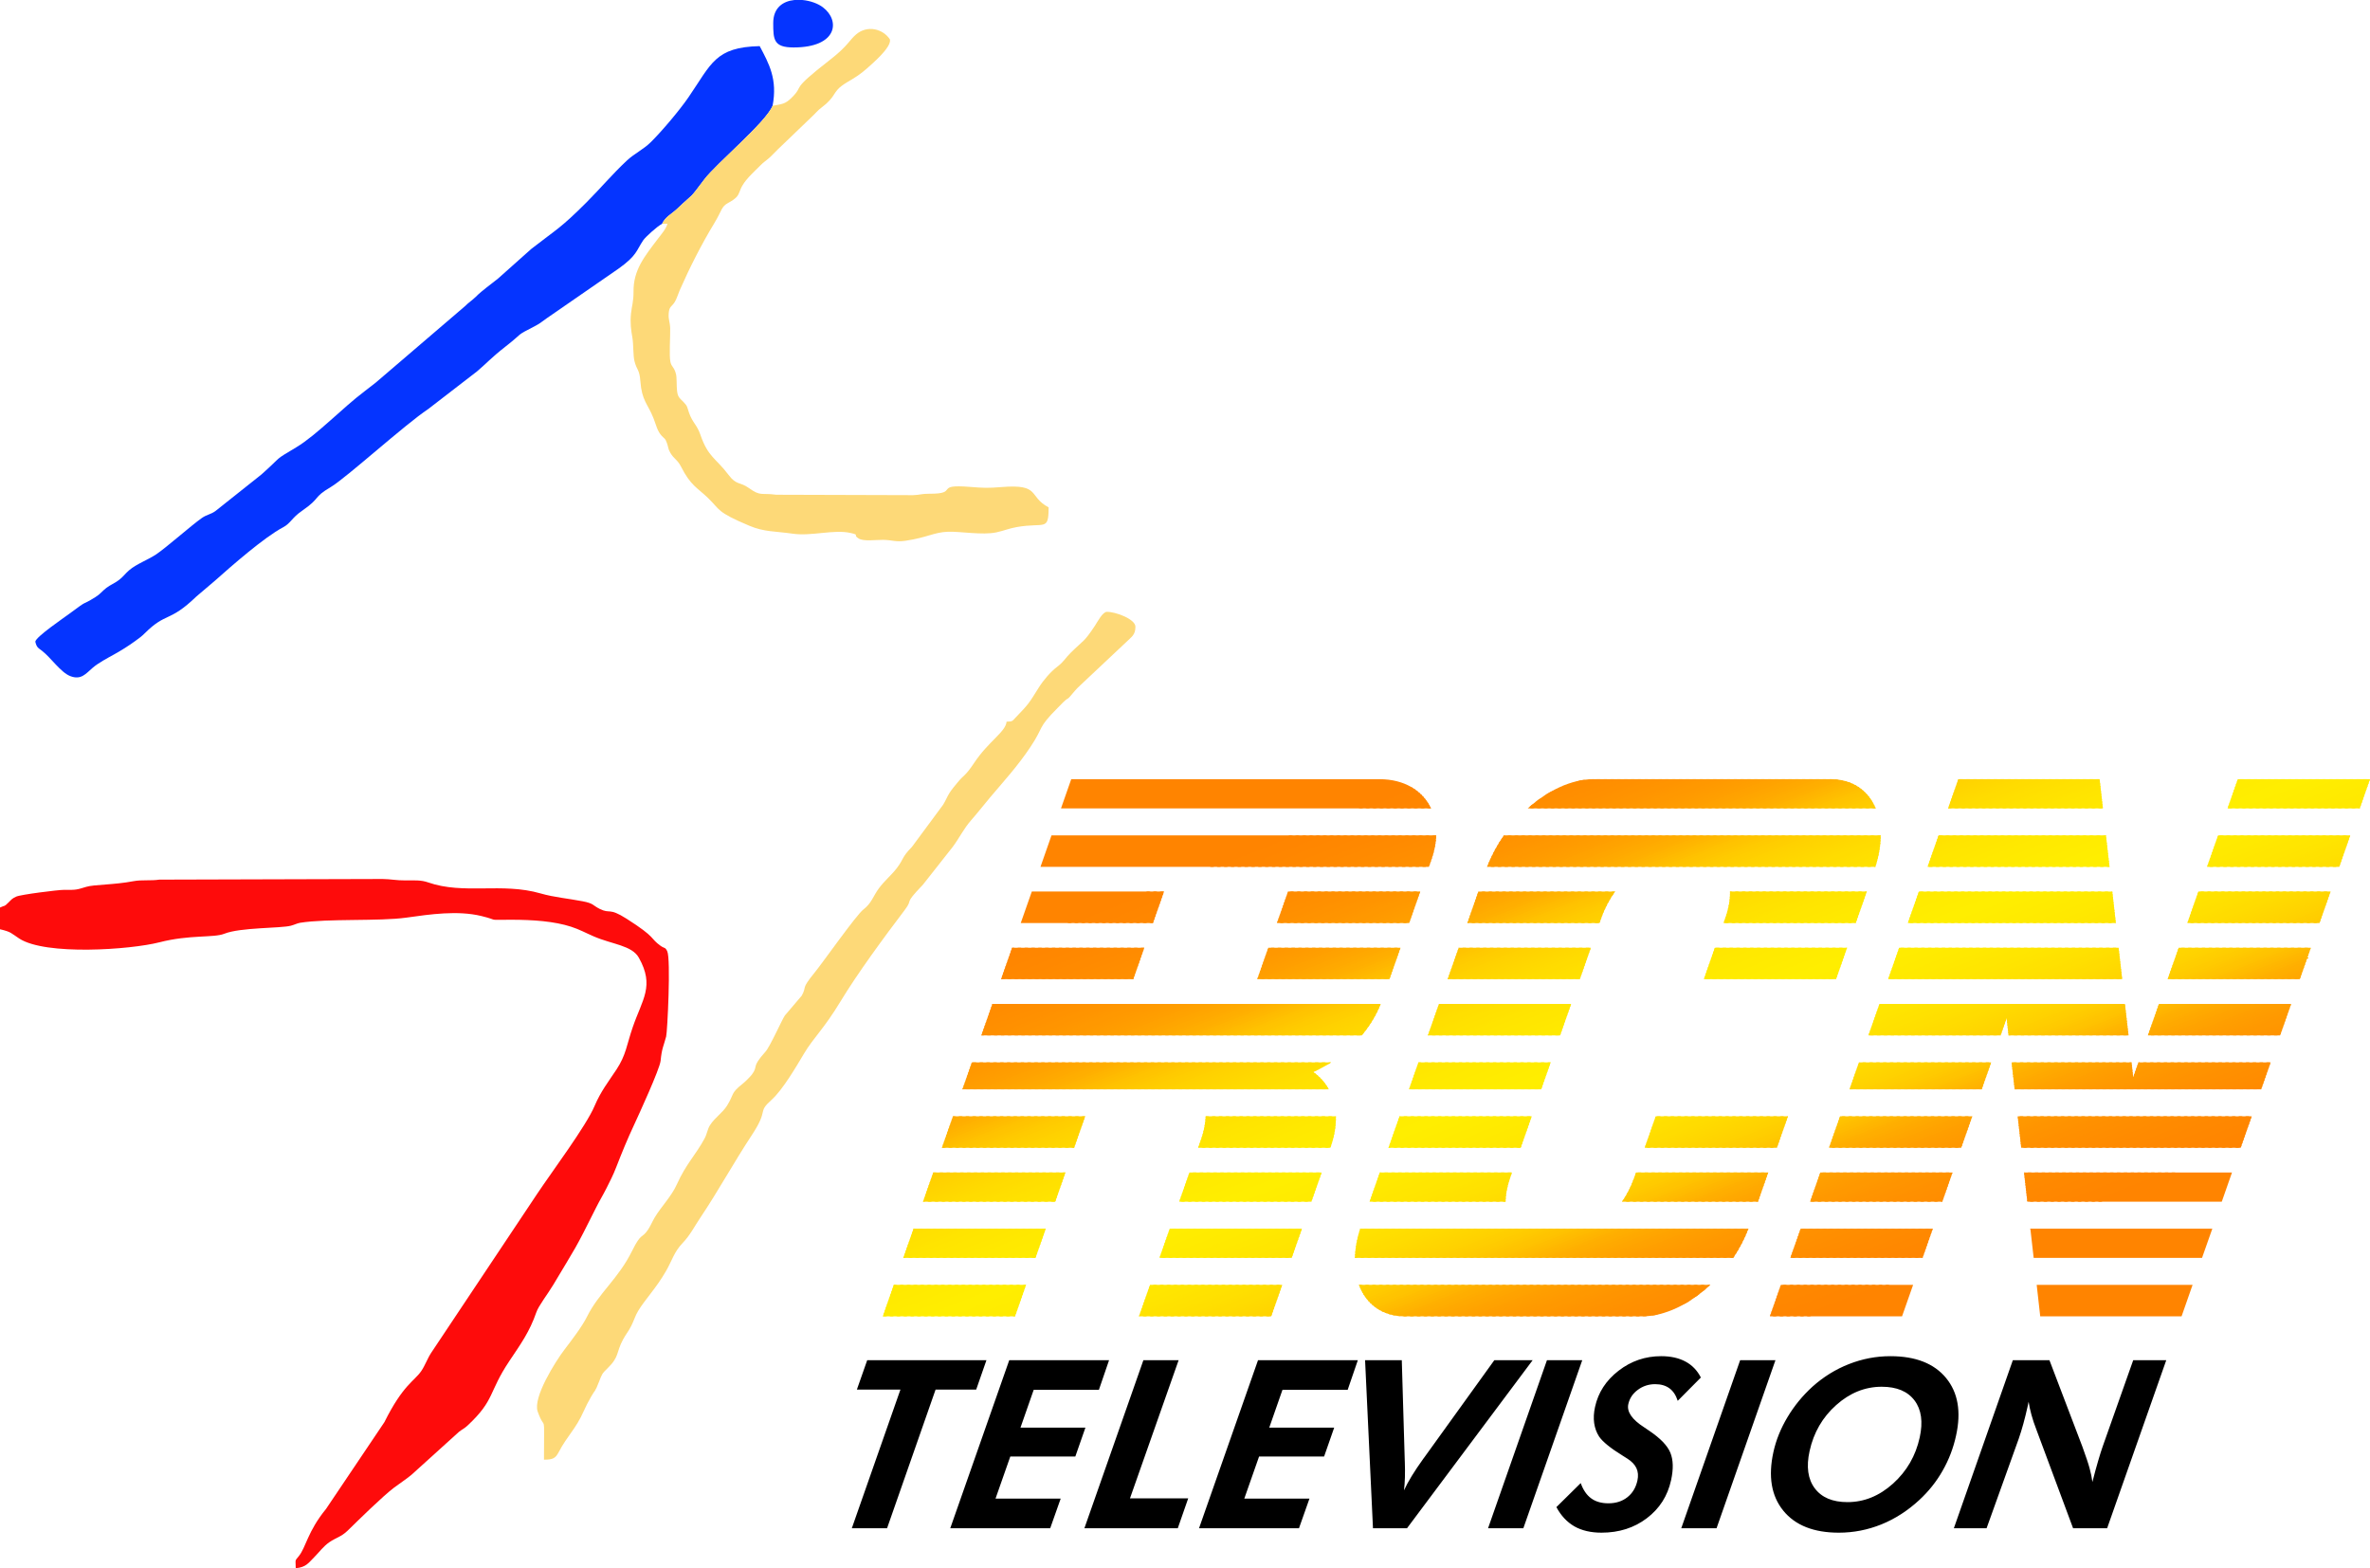 <?xml version="1.0" encoding="UTF-8"?>
<!DOCTYPE svg PUBLIC "-//W3C//DTD SVG 1.1//EN" "http://www.w3.org/Graphics/SVG/1.1/DTD/svg11.dtd">
<!-- Creator: CorelDRAW X7 -->
<svg xmlns="http://www.w3.org/2000/svg" xml:space="preserve" width="516.44mm" height="341.72mm" version="1.1" style="shape-rendering:geometricPrecision; text-rendering:geometricPrecision; image-rendering:optimizeQuality; fill-rule:evenodd; clip-rule:evenodd"
viewBox="0 0 51644 34172"
 xmlns:xlink="http://www.w3.org/1999/xlink">
 <defs>
  <style type="text/css">
   <![CDATA[
    .fil1 {fill:#0534FF}
    .fil2 {fill:#FDD978}
    .fil0 {fill:#FE0B0B}
    .fil4 {fill:#FF8400}
    .fil3 {fill:#FF8400}
    .fil5 {fill:#FF8500}
    .fil6 {fill:#FF8600}
    .fil7 {fill:#FF8700}
    .fil8 {fill:#FF8800}
    .fil9 {fill:#FF8900}
    .fil10 {fill:#FF8A00}
    .fil11 {fill:#FF8B00}
    .fil12 {fill:darkorange}
    .fil13 {fill:#FF8D00}
    .fil14 {fill:#FF8E00}
    .fil15 {fill:#FF8F00}
    .fil16 {fill:#FF9000}
    .fil17 {fill:#FF9100}
    .fil18 {fill:#FF9200}
    .fil19 {fill:#FF9300}
    .fil20 {fill:#FF9400}
    .fil21 {fill:#FF9500}
    .fil22 {fill:#FF9600}
    .fil23 {fill:#FF9700}
    .fil24 {fill:#FF9800}
    .fil25 {fill:#FF9900}
    .fil26 {fill:#FF9A00}
    .fil27 {fill:#FF9B00}
    .fil28 {fill:#FF9C00}
    .fil29 {fill:#FF9D00}
    .fil30 {fill:#FF9E00}
    .fil31 {fill:#FF9F00}
    .fil32 {fill:#FFA100}
    .fil33 {fill:#FFA200}
    .fil34 {fill:#FFA300}
    .fil35 {fill:orange}
    .fil36 {fill:#FFA600}
    .fil37 {fill:#FFA800}
    .fil38 {fill:#FFA900}
    .fil39 {fill:#FFAB00}
    .fil40 {fill:#FFAD00}
    .fil41 {fill:#FFAE00}
    .fil42 {fill:#FFB000}
    .fil43 {fill:#FFB300}
    .fil44 {fill:#FFB500}
    .fil45 {fill:#FFB700}
    .fil46 {fill:#FFBA00}
    .fil47 {fill:#FFBC00}
    .fil48 {fill:#FFBE00}
    .fil49 {fill:#FFC100}
    .fil50 {fill:#FFC300}
    .fil51 {fill:#FFC400}
    .fil52 {fill:#FFC600}
    .fil53 {fill:#FFC800}
    .fil54 {fill:#FFCA00}
    .fil55 {fill:#FFCB00}
    .fil56 {fill:#FFCD00}
    .fil57 {fill:#FFCE00}
    .fil58 {fill:#FFCF00}
    .fil59 {fill:#FFD100}
    .fil60 {fill:#FFD200}
    .fil61 {fill:#FFD300}
    .fil62 {fill:#FFD400}
    .fil63 {fill:#FFD500}
    .fil64 {fill:#FFD600}
    .fil65 {fill:gold}
    .fil66 {fill:#FFD800}
    .fil67 {fill:#FFD900}
    .fil68 {fill:#FFDA00}
    .fil69 {fill:#FFDB00}
    .fil70 {fill:#FFDC00}
    .fil71 {fill:#FFDD00}
    .fil72 {fill:#FFDE00}
    .fil73 {fill:#FFDF00}
    .fil74 {fill:#FFE000}
    .fil75 {fill:#FFE100}
    .fil76 {fill:#FFE200}
    .fil77 {fill:#FFE300}
    .fil78 {fill:#FFE400}
    .fil79 {fill:#FFE500}
    .fil80 {fill:#FFE600}
    .fil81 {fill:#FFE700}
    .fil82 {fill:#FFE800}
    .fil83 {fill:#FFE900}
    .fil84 {fill:#FFEA00}
    .fil85 {fill:#FFEB00}
    .fil86 {fill:#FFEC00}
    .fil87 {fill:#FFED00}
    .fil88 {fill:#FFEE00}
    .fil89 {fill:black;fill-rule:nonzero}
   ]]>
  </style>
     <clipPath id="id0">
      <path d="M28616 23359c134,-59 265,-129 390,-209l-7828 0 -206 587 2881 0 1949 0 3154 0c-83,-150 -197,-278 -340,-378zm1058 -797c175,-209 317,-441 413,-686l-3455 0 -2126 0 -2881 0 -241 686 8290 0zm603 -1225l241 -685 -2881 0 -227 648c-5,13 -10,25 -15,37l2882 0zm430 -1224l241 -686 -2883 0c-3,13 -7,25 -11,38l-228 648 2881 0zm430 -1224l58 -166c63,-181 96,-356 102,-520l-8384 0 -240 686 2881 0 2126 0 3457 0zm47 -1274c-185,-388 -582,-636 -1122,-636 -2240,0 -4479,0 -6719,0l-223 636 8064 0zm-8700 1812l-241 686 2881 0 241 -686 -2881 0zm-430 1225l-240 685 2881 0 240 -685 -2881 0zm-1288 3673l-241 686 2881 0 241 -686 -2881 0zm-430 1224l-223 637 2881 0 223 -637 -2881 0zm-429 1225l-224 636 2881 0 224 -636 -2881 0zm-430 1224l-240 686 2881 0 240 -686 -2881 0zm6796 -3673c-6,170 -47,349 -100,501l-65 185 2881 0 11 -31c80,-231 115,-451 110,-655l-2837 0zm-354 1224l-223 637 2880 0 224 -637 -2881 0zm-430 1225l-223 636 2881 0 223 -636 -2881 0zm-429 1224l-241 686 2881 0 241 -686 -2881 0zm19398 686l3080 0 240 -686 -3397 0 77 686 0 0zm3526 -1274l224 -636 -3965 0 72 636 3669 0zm430 -1224l223 -637 -4532 0 72 637 4237 0zm412 -1175l241 -686 -5100 0 77 686 4782 0zm447 -1274l206 -587 -2881 0 -114 324 -36 -324 -2614 0 67 587 5372 0zm412 -1175l241 -686 -2881 0 -241 686 2881 0zm430 -1225l240 -685 -2880 0 -241 685 2881 0zm429 -1224l241 -686 -2881 0 -240 686 2880 0zm430 -1224l240 -686 -2880 0 -241 686 2881 0zm447 -1274l223 -636 -2881 0 -223 636 2881 0zm-5039 4947l-78 -686 -5349 0 -241 686 2881 0 131 -374 42 374 2614 0zm-138 -1225l-78 -685 -4782 0 -240 685 5100 0zm-138 -1224l-78 -686 -4214 0 -241 686 4533 0zm-138 -1224l-78 -686 -3647 0 -240 686 3965 0zm-144 -1274l-72 -636 0 0 -3079 0 -223 636 3374 0zm-5316 5535l-206 587 2881 0 206 -587 -2881 0zm-412 1175l-241 686 2881 0 241 -686 -2881 0zm-430 1224l-223 637 2881 0 223 -637 -2881 0zm-429 1225l-224 636 2881 0 223 -636 -2880 0zm-430 1224l-240 686 2880 0 241 -686 -2881 0zm-4087 -11019l5172 0c475,0 818,245 982,636l-7583 0c438,-391 954,-636 1429,-636zm6262 1224c-1,213 -38,444 -116,686l-3575 0 -1311 0 -3575 0c92,-242 217,-473 365,-686l8212 0zm-303 1224l-241 686 -2881 0 41 -116c73,-208 105,-403 100,-570l2981 0zm-430 1225l-240 685 -2881 0 240 -685 2881 0zm-5054 -1225c-121,167 -226,362 -299,570l-41 116 -2880 0 240 -686 2980 0zm-529 1225l-240 685 -2881 0 241 -685 2880 0zm-429 1224l-241 686 -2881 0 241 -686 2881 0zm-447 1274l-206 587 -2881 0 206 -587 2881 0zm-412 1175l-241 686 -2881 0 241 -686 2881 0zm-430 1224l-41 117c-65,187 -98,365 -100,520l-2963 0 223 -637 2881 0zm266 1225l1311 0 3575 0c-85,223 -198,437 -331,636l-8245 0c6,-199 43,-413 115,-636l3575 0zm2131 -588c107,-155 198,-333 264,-520l41 -117 2881 0 -223 637 -2963 0zm494 -1175l241 -686 2881 0 -241 686 -2881 0zm1430 2987c-450,419 -989,686 -1483,686l-5173 0c-494,0 -846,-267 -1001,-686l7657 0z"/>
     </clipPath>
 </defs>
 <g id="Capa_x0020_1">
  <g id="_804643896">
   <g>
    <path class="fil0" d="M0 19776l0 473c247,58 236,82 419,202 573,374 2421,245 3057,82 662,-170 1177,-93 1411,-186 354,-141 1227,-116 1451,-175 78,-20 136,-53 202,-64 596,-96 1721,-29 2312,-112 525,-74 1120,-160 1635,-36 427,104 83,82 657,82 477,0 934,34 1298,151 187,60 320,136 497,212 406,176 832,194 983,466 345,618 76,899 -136,1517 -131,381 -142,598 -353,918 -181,274 -342,476 -477,794 -187,441 -925,1426 -1250,1913l-2306 3459c-87,130 -134,277 -219,402 -154,226 -396,295 -805,1116l-1272 1891c-405,495 -435,836 -595,1031 -93,112 -65,67 -65,260 226,-19 280,-117 407,-244 114,-114 193,-231 327,-323 153,-104 254,-113 398,-252 245,-239 755,-742 1013,-938 135,-102 246,-170 375,-276l1039 -940c80,-61 116,-70 188,-138 598,-559 449,-717 906,-1400 252,-377 443,-639 590,-1065 49,-144 247,-394 372,-604 522,-877 449,-715 928,-1673 75,-152 151,-273 227,-424 78,-157 146,-284 215,-464 126,-324 242,-607 386,-915 105,-227 561,-1219 580,-1401 27,-276 63,-311 121,-529 27,-103 105,-1688 23,-1859 -47,-95 -52,-51 -147,-119 -235,-167 -74,-166 -741,-590 -394,-250 -348,-95 -584,-213 -156,-78 -126,-118 -368,-165 -322,-62 -623,-86 -921,-172 -843,-243 -1672,32 -2450,-240 -153,-54 -296,-44 -489,-43 -216,1 -322,-29 -502,-31l-4866 14c-185,28 -382,0 -558,33 -437,83 -859,72 -1030,123 -218,65 -210,70 -494,67 -115,-1 -940,102 -1036,147 -98,47 -93,55 -168,128 -107,105 -60,50 -185,110z"/>
    <path class="fil1" d="M14428 4877c68,-152 212,-218 324,-324 413,-394 230,-162 596,-645 270,-355 1335,-1235 1487,-1602 112,-582 -80,-921 -281,-1301 -973,22 -1051,386 -1549,1111 -192,281 -581,742 -823,981 -160,159 -355,247 -518,398 -319,297 -579,610 -886,917 -571,571 -647,580 -1203,1014l-719 641c-164,133 -341,254 -487,399 -89,88 -148,116 -238,207l-1942 1663c-86,66 -155,122 -250,194 -466,350 -1038,949 -1477,1213 -529,318 -268,153 -764,595l-1005 799c-106,75 -186,75 -294,150 -232,162 -785,654 -1004,798 -178,117 -420,204 -579,339 -86,73 -133,146 -226,216 -96,72 -177,99 -273,171 -102,78 -122,128 -241,202 -341,212 -108,20 -560,357 -123,92 -733,505 -747,612 30,129 62,134 151,203 190,148 403,466 609,547 239,94 342,-54 490,-180 124,-107 320,-210 473,-295 160,-89 305,-181 452,-287 84,-61 142,-102 212,-172 469,-467 529,-227 1122,-799l400 -340c368,-327 1074,-948 1491,-1169 166,-88 188,-205 411,-358 426,-294 224,-281 631,-521 330,-195 1619,-1366 2118,-1696l1068 -824c200,-169 305,-294 616,-537 425,-331 181,-209 664,-459 96,-49 139,-94 230,-155l1573 -1087c402,-287 385,-393 536,-617 45,-67 303,-304 412,-359z"/>
    <path class="fil2" d="M21934 15726c-19,222 -394,428 -703,893 -206,309 -227,260 -366,433 -60,74 -117,138 -168,216 -60,92 -87,174 -146,268l-679 918c-233,239 -170,255 -332,466 -118,154 -262,266 -389,438 -127,172 -155,320 -338,461 -156,120 -874,1143 -1056,1367 -321,393 -165,292 -287,511l-367 431c-62,89 -321,675 -423,789 -323,360 -144,297 -298,501 -40,52 -155,164 -208,205 -259,206 -173,216 -330,468 -100,161 -263,257 -372,427 -57,89 -64,190 -120,293 -192,356 -404,553 -602,995 -119,266 -334,475 -485,726 -56,94 -91,186 -147,268 -136,199 -143,50 -343,455 -302,614 -728,917 -985,1439 -109,220 -348,528 -493,719 -188,248 -690,1037 -580,1346 173,486 137,-78 137,1048 185,0 248,-26 316,-156 202,-383 374,-505 549,-900 54,-122 96,-198 160,-313 91,-164 80,-85 174,-328 64,-167 66,-178 182,-291 269,-260 185,-341 343,-633 64,-118 115,-170 178,-295 59,-116 85,-217 149,-324 152,-253 390,-491 608,-870 133,-231 175,-416 363,-612 163,-169 254,-357 389,-557 388,-578 726,-1200 1124,-1803 372,-564 103,-471 424,-759 244,-219 541,-729 707,-1007 206,-347 430,-534 791,-1130 377,-624 969,-1427 1402,-1997 207,-273 -46,-92 396,-551l651 -826c147,-197 240,-397 399,-578 154,-175 277,-337 429,-516 308,-364 584,-663 867,-1085 302,-451 140,-398 595,-853 46,-46 71,-74 117,-119 161,-154 38,12 254,-249 39,-48 72,-76 117,-120l1005 -945c113,-113 199,-151 199,-333 0,-165 -425,-325 -621,-325 -94,0 -207,221 -260,301 -246,371 -238,303 -531,593 -126,124 -141,187 -290,301 -151,116 -302,293 -403,454 -219,349 -211,349 -502,651 -75,77 -61,91 -201,94z"/>
    <path class="fil2" d="M16835 2306c-152,367 -1217,1247 -1487,1602 -366,483 -183,251 -596,645 -112,106 -256,172 -324,324l116 0c-31,114 -142,239 -207,325 -291,385 -537,679 -532,1154 2,212 -38,311 -55,476 -21,196 1,365 30,524 26,148 14,387 46,515 51,200 109,173 128,434 31,429 160,489 286,808 59,149 80,274 178,383 65,71 75,49 113,153 39,105 21,125 77,219 79,136 153,145 232,300 210,415 354,458 588,683 273,263 174,299 902,606 322,136 559,117 950,173 404,58 892,-99 1257,-16 215,49 31,33 175,121 108,67 373,27 533,29 199,2 264,52 490,19 473,-70 620,-187 927,-196 261,-9 746,78 1048,14 171,-37 272,-85 447,-116 610,-106 693,100 693,-429 -453,-240 -163,-514 -1033,-442 -281,23 -381,20 -679,-4 -807,-66 -219,154 -890,149 -172,-1 -200,27 -353,31l-2978 -9c-336,-45 -338,40 -595,-144 -204,-146 -271,-55 -448,-291 -275,-365 -443,-382 -610,-868 -76,-224 -173,-264 -251,-488 -42,-123 -28,-138 -122,-233 -83,-85 -123,-102 -138,-246 -13,-125 -2,-278 -23,-361 -40,-158 -96,-149 -121,-264 -31,-143 0,-557 -5,-733 -5,-147 -43,-181 -32,-324 11,-160 70,-144 134,-252 41,-68 74,-180 105,-250 219,-499 471,-995 754,-1463 171,-281 150,-359 299,-440 381,-207 113,-224 519,-634 66,-66 112,-110 178,-177 83,-84 124,-104 207,-177 68,-60 111,-114 178,-177l754 -724c76,-70 110,-121 197,-187 83,-65 118,-93 187,-168 75,-80 95,-142 163,-222 104,-123 303,-209 435,-303 66,-46 136,-98 200,-155 116,-105 554,-471 510,-643 -155,-230 -488,-313 -732,-111 -150,126 -186,257 -569,554 -928,722 -531,526 -848,837 -137,133 -199,129 -408,169z"/>
    <path class="fil1" d="M16849 502c0,363 11,532 444,532 956,0 1022,-584 639,-875 -106,-81 -274,-143 -447,-159l-174 0c-247,25 -462,166 -462,502z"/>
   </g>
   <g>
    <g style="clip-path:url(#id0)">
     <g>
      <polygon class="fil3" points="47847,7333 48914,10042 16865,22658 15798,19948 "/>
     </g>
     <g>
      <polygon id="1" class="fil4" points="48904,10017 48934,10093 16885,22708 16855,22632 "/>
     </g>
     <g>
      <polygon id="2" class="fil5" points="48924,10068 48954,10144 16905,22759 16875,22683 "/>
     </g>
     <g>
      <polygon id="3" class="fil5" points="48944,10119 48974,10195 16925,22810 16895,22734 "/>
     </g>
     <g>
      <polygon id="4" class="fil5" points="48964,10170 48994,10246 16945,22861 16915,22785 "/>
     </g>
     <g>
      <polygon id="5" class="fil5" points="48984,10220 49014,10297 16965,22912 16935,22835 "/>
     </g>
     <g>
      <polygon id="6" class="fil6" points="49004,10271 49034,10347 16985,22963 16955,22886 "/>
     </g>
     <g>
      <polygon id="7" class="fil6" points="49024,10322 49054,10398 17005,23013 16975,22937 "/>
     </g>
     <g>
      <polygon id="8" class="fil6" points="49044,10373 49074,10449 17025,23064 16995,22988 "/>
     </g>
     <g>
      <polygon id="9" class="fil7" points="49064,10424 49094,10500 17045,23115 17015,23039 "/>
     </g>
     <g>
      <polygon id="10" class="fil7" points="49084,10475 49114,10551 17065,23166 17035,23090 "/>
     </g>
     <g>
      <polygon id="11" class="fil7" points="49104,10525 49134,10602 17085,23217 17055,23140 "/>
     </g>
     <g>
      <polygon id="12" class="fil8" points="49124,10576 49154,10652 17105,23268 17075,23191 "/>
     </g>
     <g>
      <polygon id="13" class="fil8" points="49144,10627 49174,10703 17125,23318 17095,23242 "/>
     </g>
     <g>
      <polygon id="14" class="fil8" points="49164,10678 49194,10754 17145,23369 17115,23293 "/>
     </g>
     <g>
      <polygon id="15" class="fil9" points="49184,10729 49214,10805 17165,23420 17135,23344 "/>
     </g>
     <g>
      <polygon id="16" class="fil9" points="49204,10780 49234,10856 17185,23471 17155,23395 "/>
     </g>
     <g>
      <polygon id="17" class="fil10" points="49224,10830 49254,10907 17205,23522 17175,23445 "/>
     </g>
     <g>
      <polygon id="18" class="fil10" points="49244,10881 49274,10957 17225,23573 17195,23496 "/>
     </g>
     <g>
      <polygon id="19" class="fil10" points="49264,10932 49294,11008 17245,23623 17215,23547 "/>
     </g>
     <g>
      <polygon id="20" class="fil11" points="49284,10983 49314,11059 17265,23674 17235,23598 "/>
     </g>
     <g>
      <polygon id="21" class="fil11" points="49304,11034 49334,11110 17285,23725 17255,23649 "/>
     </g>
     <g>
      <polygon id="22" class="fil12" points="49324,11085 49354,11161 17305,23776 17275,23700 "/>
     </g>
     <g>
      <polygon id="23" class="fil12" points="49344,11135 49374,11212 17325,23827 17295,23750 "/>
     </g>
     <g>
      <polygon id="24" class="fil13" points="49364,11186 49394,11262 17345,23878 17315,23801 "/>
     </g>
     <g>
      <polygon id="25" class="fil13" points="49384,11237 49414,11313 17365,23928 17335,23852 "/>
     </g>
     <g>
      <polygon id="26" class="fil14" points="49404,11288 49434,11364 17385,23979 17355,23903 "/>
     </g>
     <g>
      <polygon id="27" class="fil14" points="49424,11339 49454,11415 17405,24030 17375,23954 "/>
     </g>
     <g>
      <polygon id="28" class="fil15" points="49444,11390 49474,11466 17425,24081 17395,24005 "/>
     </g>
     <g>
      <polygon id="29" class="fil15" points="49464,11440 49494,11517 17445,24132 17415,24055 "/>
     </g>
     <g>
      <polygon id="30" class="fil16" points="49484,11491 49514,11567 17465,24183 17435,24106 "/>
     </g>
     <g>
      <polygon id="31" class="fil16" points="49504,11542 49534,11618 17485,24233 17455,24157 "/>
     </g>
     <g>
      <polygon id="32" class="fil17" points="49524,11593 49554,11669 17505,24284 17475,24208 "/>
     </g>
     <g>
      <polygon id="33" class="fil18" points="49544,11644 49574,11720 17525,24335 17495,24259 "/>
     </g>
     <g>
      <polygon id="34" class="fil18" points="49564,11695 49594,11771 17545,24386 17515,24310 "/>
     </g>
     <g>
      <polygon id="35" class="fil19" points="49584,11745 49614,11822 17565,24437 17535,24360 "/>
     </g>
     <g>
      <polygon id="36" class="fil20" points="49604,11796 49634,11872 17585,24488 17555,24411 "/>
     </g>
     <g>
      <polygon id="37" class="fil20" points="49624,11847 49654,11923 17605,24538 17575,24462 "/>
     </g>
     <g>
      <polygon id="38" class="fil21" points="49644,11898 49674,11974 17625,24589 17595,24513 "/>
     </g>
     <g>
      <polygon id="39" class="fil22" points="49664,11949 49694,12025 17645,24640 17615,24564 "/>
     </g>
     <g>
      <polygon id="40" class="fil23" points="49684,12000 49714,12076 17665,24691 17635,24615 "/>
     </g>
     <g>
      <polygon id="41" class="fil24" points="49704,12050 49734,12127 17685,24742 17655,24665 "/>
     </g>
     <g>
      <polygon id="42" class="fil24" points="49724,12101 49754,12177 17705,24793 17675,24716 "/>
     </g>
     <g>
      <polygon id="43" class="fil25" points="49744,12152 49774,12228 17725,24843 17695,24767 "/>
     </g>
     <g>
      <polygon id="44" class="fil26" points="49764,12203 49794,12279 17745,24894 17715,24818 "/>
     </g>
     <g>
      <polygon id="45" class="fil27" points="49784,12254 49814,12330 17765,24945 17735,24869 "/>
     </g>
     <g>
      <polygon id="46" class="fil28" points="49804,12305 49834,12381 17785,24996 17755,24920 "/>
     </g>
     <g>
      <polygon id="47" class="fil29" points="49824,12355 49854,12432 17805,25047 17775,24970 "/>
     </g>
     <g>
      <polygon id="48" class="fil30" points="49844,12406 49874,12482 17825,25098 17795,25021 "/>
     </g>
     <g>
      <polygon id="49" class="fil31" points="49864,12457 49894,12533 17845,25148 17815,25072 "/>
     </g>
     <g>
      <polygon id="50" class="fil32" points="49884,12508 49914,12584 17865,25199 17835,25123 "/>
     </g>
     <g>
      <polygon id="51" class="fil33" points="49904,12559 49934,12635 17885,25250 17855,25174 "/>
     </g>
     <g>
      <polygon id="52" class="fil34" points="49924,12610 49954,12686 17905,25301 17875,25225 "/>
     </g>
     <g>
      <polygon id="53" class="fil35" points="49944,12660 49974,12737 17925,25352 17895,25275 "/>
     </g>
     <g>
      <polygon id="54" class="fil36" points="49964,12711 49994,12787 17945,25403 17915,25326 "/>
     </g>
     <g>
      <polygon id="55" class="fil37" points="49984,12762 50014,12838 17965,25453 17935,25377 "/>
     </g>
     <g>
      <polygon id="56" class="fil38" points="50004,12813 50034,12889 17985,25504 17955,25428 "/>
     </g>
     <g>
      <polygon id="57" class="fil39" points="50024,12864 50054,12940 18005,25555 17975,25479 "/>
     </g>
     <g>
      <polygon id="58" class="fil40" points="50044,12915 50074,12991 18025,25606 17995,25530 "/>
     </g>
     <g>
      <polygon id="59" class="fil41" points="50064,12965 50094,13042 18045,25657 18015,25580 "/>
     </g>
     <g>
      <polygon id="60" class="fil42" points="50084,13016 50114,13092 18065,25708 18035,25631 "/>
     </g>
     <g>
      <polygon id="61" class="fil43" points="50104,13067 50134,13143 18085,25758 18055,25682 "/>
     </g>
     <g>
      <polygon id="62" class="fil44" points="50124,13118 50154,13194 18105,25809 18075,25733 "/>
     </g>
     <g>
      <polygon id="63" class="fil45" points="50144,13169 50174,13245 18125,25860 18095,25784 "/>
     </g>
     <g>
      <polygon id="64" class="fil46" points="50164,13219 50194,13296 18145,25911 18115,25835 "/>
     </g>
     <g>
      <polygon id="65" class="fil47" points="50184,13270 50214,13347 18165,25962 18135,25885 "/>
     </g>
     <g>
      <polygon id="66" class="fil48" points="50204,13321 50234,13397 18185,26013 18155,25936 "/>
     </g>
     <g>
      <polygon id="67" class="fil49" points="50224,13372 50254,13448 18205,26063 18175,25987 "/>
     </g>
     <g>
      <polygon id="68" class="fil50" points="50244,13423 50274,13499 18225,26114 18195,26038 "/>
     </g>
     <g>
      <polygon id="69" class="fil51" points="50264,13474 50294,13550 18245,26165 18215,26089 "/>
     </g>
     <g>
      <polygon id="70" class="fil52" points="50284,13524 50314,13601 18265,26216 18235,26140 "/>
     </g>
     <g>
      <polygon id="71" class="fil53" points="50304,13575 50334,13652 18285,26267 18255,26190 "/>
     </g>
     <g>
      <polygon id="72" class="fil54" points="50324,13626 50354,13702 18305,26318 18275,26241 "/>
     </g>
     <g>
      <polygon id="73" class="fil55" points="50344,13677 50374,13753 18325,26368 18295,26292 "/>
     </g>
     <g>
      <polygon id="74" class="fil56" points="50364,13728 50394,13804 18345,26419 18315,26343 "/>
     </g>
     <g>
      <polygon id="75" class="fil57" points="50384,13779 50414,13855 18365,26470 18335,26394 "/>
     </g>
     <g>
      <polygon id="76" class="fil58" points="50404,13829 50434,13906 18385,26521 18355,26445 "/>
     </g>
     <g>
      <polygon id="77" class="fil59" points="50424,13880 50455,13957 18405,26572 18375,26495 "/>
     </g>
     <g>
      <polygon id="78" class="fil60" points="50444,13931 50475,14007 18425,26623 18395,26546 "/>
     </g>
     <g>
      <polygon id="79" class="fil61" points="50465,13982 50495,14058 18445,26673 18415,26597 "/>
     </g>
     <g>
      <polygon id="80" class="fil62" points="50485,14033 50515,14109 18465,26724 18435,26648 "/>
     </g>
     <g>
      <polygon id="81" class="fil63" points="50505,14084 50535,14160 18485,26775 18455,26699 "/>
     </g>
     <g>
      <polygon id="82" class="fil64" points="50525,14134 50555,14211 18505,26826 18475,26750 "/>
     </g>
     <g>
      <polygon id="83" class="fil65" points="50545,14185 50575,14262 18525,26877 18495,26800 "/>
     </g>
     <g>
      <polygon id="84" class="fil66" points="50565,14236 50595,14312 18545,26928 18515,26851 "/>
     </g>
     <g>
      <polygon id="85" class="fil67" points="50585,14287 50615,14363 18565,26978 18535,26902 "/>
     </g>
     <g>
      <polygon id="86" class="fil68" points="50605,14338 50635,14414 18585,27029 18555,26953 "/>
     </g>
     <g>
      <polygon id="87" class="fil69" points="50625,14389 50655,14465 18605,27080 18575,27004 "/>
     </g>
     <g>
      <polygon id="88" class="fil70" points="50645,14439 50675,14516 18625,27131 18595,27055 "/>
     </g>
     <g>
      <polygon id="89" class="fil70" points="50665,14490 50695,14567 18645,27182 18615,27105 "/>
     </g>
     <g>
      <polygon id="90" class="fil71" points="50685,14541 50715,14617 18665,27233 18635,27156 "/>
     </g>
     <g>
      <polygon id="91" class="fil72" points="50705,14592 50735,14668 18685,27283 18655,27207 "/>
     </g>
     <g>
      <polygon id="92" class="fil73" points="50725,14643 50755,14719 18705,27334 18675,27258 "/>
     </g>
     <g>
      <polygon id="93" class="fil73" points="50745,14694 50775,14770 18725,27385 18695,27309 "/>
     </g>
     <g>
      <polygon id="94" class="fil74" points="50765,14744 50795,14821 18745,27436 18715,27360 "/>
     </g>
     <g>
      <polygon id="95" class="fil75" points="50785,14795 50815,14872 18765,27487 18735,27410 "/>
     </g>
     <g>
      <polygon id="96" class="fil75" points="50805,14846 50835,14922 18785,27537 18755,27461 "/>
     </g>
     <g>
      <polygon id="97" class="fil76" points="50825,14897 50855,14973 18805,27588 18775,27512 "/>
     </g>
     <g>
      <polygon id="98" class="fil76" points="50845,14948 50875,15024 18825,27639 18795,27563 "/>
     </g>
     <g>
      <polygon id="99" class="fil77" points="50865,14999 50895,15075 18846,27690 18815,27614 "/>
     </g>
     <g>
      <polygon id="100" class="fil78" points="50885,15049 50915,15126 18866,27741 18836,27665 "/>
     </g>
     <g>
      <polygon id="101" class="fil78" points="50905,15100 50935,15177 18886,27792 18856,27715 "/>
     </g>
     <g>
      <polygon id="102" class="fil79" points="50925,15151 50955,15227 18906,27842 18876,27766 "/>
     </g>
     <g>
      <polygon id="103" class="fil79" points="50945,15202 50975,15278 18926,27893 18896,27817 "/>
     </g>
     <g>
      <polygon id="104" class="fil80" points="50965,15253 50995,15329 18946,27944 18916,27868 "/>
     </g>
     <g>
      <polygon id="105" class="fil80" points="50985,15304 51015,15380 18966,27995 18936,27919 "/>
     </g>
     <g>
      <polygon id="106" class="fil80" points="51005,15354 51035,15431 18986,28046 18956,27970 "/>
     </g>
     <g>
      <polygon id="107" class="fil81" points="51025,15405 51055,15482 19006,28097 18976,28020 "/>
     </g>
     <g>
      <polygon id="108" class="fil81" points="51045,15456 51075,15532 19026,28147 18996,28071 "/>
     </g>
     <g>
      <polygon id="109" class="fil82" points="51065,15507 51095,15583 19046,28198 19016,28122 "/>
     </g>
     <g>
      <polygon id="110" class="fil82" points="51085,15558 51115,15634 19066,28249 19036,28173 "/>
     </g>
     <g>
      <polygon id="111" class="fil83" points="51105,15609 51135,15685 19086,28300 19056,28224 "/>
     </g>
     <g>
      <polygon id="112" class="fil83" points="51125,15659 51155,15736 19106,28351 19076,28275 "/>
     </g>
     <g>
      <polygon id="113" class="fil83" points="51145,15710 51175,15787 19126,28402 19096,28325 "/>
     </g>
     <g>
      <polygon id="114" class="fil84" points="51165,15761 51195,15837 19146,28452 19116,28376 "/>
     </g>
     <g>
      <polygon id="115" class="fil84" points="51185,15812 51215,15888 19166,28503 19136,28427 "/>
     </g>
     <g>
      <polygon id="116" class="fil84" points="51205,15863 51235,15939 19186,28554 19156,28478 "/>
     </g>
     <g>
      <polygon id="117" class="fil85" points="51225,15914 51255,15990 19206,28605 19176,28529 "/>
     </g>
     <g>
      <polygon id="118" class="fil85" points="51245,15964 51275,16041 19226,28656 19196,28580 "/>
     </g>
     <g>
      <polygon id="119" class="fil85" points="51265,16015 51295,16092 19246,28707 19216,28630 "/>
     </g>
     <g>
      <polygon id="120" class="fil86" points="51285,16066 51315,16142 19266,28757 19236,28681 "/>
     </g>
     <g>
      <polygon id="121" class="fil86" points="51305,16117 51335,16193 19286,28808 19256,28732 "/>
     </g>
     <g>
      <polygon id="122" class="fil86" points="51325,16168 51355,16244 19306,28859 19276,28783 "/>
     </g>
     <g>
      <polygon id="123" class="fil87" points="51345,16219 51375,16295 19326,28910 19296,28834 "/>
     </g>
     <g>
      <polygon id="124" class="fil87" points="51365,16269 51395,16346 19346,28961 19316,28885 "/>
     </g>
     <g>
      <polygon id="125" class="fil87" points="51385,16320 51415,16397 19366,29012 19336,28935 "/>
     </g>
     <g>
      <polygon id="126" class="fil88" points="51405,16371 51435,16447 19386,29062 19356,28986 "/>
     </g>
     <g>
      <polygon id="127" class="fil88" points="51425,16422 51455,16498 19406,29113 19376,29037 "/>
     </g>
     <g>
      <polygon id="128" class="fil88" points="51445,16473 51475,16549 19426,29164 19396,29088 "/>
     </g>
     <g>
      <polygon id="129" class="fil88" points="51465,16524 51495,16600 19446,29215 19416,29139 "/>
     </g>
     <g>
      <polygon id="130" class="fil87" points="51485,16574 51515,16651 19466,29266 19436,29190 "/>
     </g>
     <g>
      <polygon id="131" class="fil87" points="51505,16625 51535,16702 19486,29317 19456,29240 "/>
     </g>
     <g>
      <polygon id="132" class="fil87" points="51525,16676 51555,16752 19506,29367 19476,29291 "/>
     </g>
     <g>
      <polygon id="133" class="fil86" points="51545,16727 51575,16803 19526,29418 19496,29342 "/>
     </g>
     <g>
      <polygon id="134" class="fil86" points="51565,16778 51595,16854 19546,29469 19516,29393 "/>
     </g>
     <g>
      <polygon id="135" class="fil86" points="51585,16829 51615,16905 19566,29520 19536,29444 "/>
     </g>
     <g>
      <polygon id="136" class="fil85" points="51605,16879 51635,16956 19586,29571 19556,29495 "/>
     </g>
     <g>
      <polygon id="137" class="fil85" points="51625,16930 51655,17007 19606,29622 19576,29545 "/>
     </g>
     <g>
      <polygon id="138" class="fil85" points="51645,16981 51675,17057 19626,29672 19596,29596 "/>
     </g>
     <g>
      <polygon id="139" class="fil84" points="51665,17032 51695,17108 19646,29723 19616,29647 "/>
     </g>
     <g>
      <polygon id="140" class="fil84" points="51685,17083 51715,17159 19666,29774 19636,29698 "/>
     </g>
     <g>
      <polygon id="141" class="fil84" points="51705,17134 51735,17210 19686,29825 19656,29749 "/>
     </g>
     <g>
      <polygon id="142" class="fil83" points="51725,17184 51755,17261 19706,29876 19676,29800 "/>
     </g>
     <g>
      <polygon id="143" class="fil83" points="51745,17235 51775,17312 19726,29927 19696,29850 "/>
     </g>
     <g>
      <polygon id="144" class="fil83" points="51765,17286 51795,17362 19746,29977 19716,29901 "/>
     </g>
     <g>
      <polygon id="145" class="fil82" points="51785,17337 51815,17413 19766,30028 19736,29952 "/>
     </g>
     <g>
      <polygon id="146" class="fil82" points="51805,17388 51835,17464 19786,30079 19756,30003 "/>
     </g>
     <g>
      <polygon id="147" class="fil81" points="51825,17439 51855,17515 19806,30130 19776,30054 "/>
     </g>
     <g>
      <polygon id="148" class="fil81" points="51845,17489 51875,17566 19826,30181 19796,30105 "/>
     </g>
     <g>
      <polygon id="149" class="fil80" points="51865,17540 51895,17617 19846,30232 19816,30155 "/>
     </g>
     <g>
      <polygon id="150" class="fil80" points="51885,17591 51915,17667 19866,30282 19836,30206 "/>
     </g>
     <g>
      <polygon id="151" class="fil80" points="51905,17642 51935,17718 19886,30333 19856,30257 "/>
     </g>
     <g>
      <polygon id="152" class="fil79" points="51925,17693 51955,17769 19906,30384 19876,30308 "/>
     </g>
     <g>
      <polygon id="153" class="fil79" points="51945,17744 51975,17820 19926,30435 19896,30359 "/>
     </g>
     <g>
      <polygon id="154" class="fil78" points="51965,17794 51995,17871 19946,30486 19916,30410 "/>
     </g>
     <g>
      <polygon id="155" class="fil78" points="51985,17845 52015,17921 19966,30537 19936,30460 "/>
     </g>
     <g>
      <polygon id="156" class="fil77" points="52005,17896 52035,17972 19986,30587 19956,30511 "/>
     </g>
     <g>
      <polygon id="157" class="fil76" points="52025,17947 52055,18023 20006,30638 19976,30562 "/>
     </g>
     <g>
      <polygon id="158" class="fil76" points="52045,17998 52075,18074 20026,30689 19996,30613 "/>
     </g>
     <g>
      <polygon id="159" class="fil75" points="52065,18049 52095,18125 20046,30740 20016,30664 "/>
     </g>
     <g>
      <polygon id="160" class="fil75" points="52085,18099 52115,18176 20066,30791 20036,30715 "/>
     </g>
     <g>
      <polygon id="161" class="fil74" points="52105,18150 52135,18226 20086,30842 20056,30765 "/>
     </g>
     <g>
      <polygon id="162" class="fil73" points="52125,18201 52155,18277 20106,30892 20076,30816 "/>
     </g>
     <g>
      <polygon id="163" class="fil73" points="52145,18252 52175,18328 20126,30943 20096,30867 "/>
     </g>
     <g>
      <polygon id="164" class="fil72" points="52165,18303 52195,18379 20146,30994 20116,30918 "/>
     </g>
     <g>
      <polygon id="165" class="fil71" points="52185,18354 52215,18430 20166,31045 20136,30969 "/>
     </g>
     <g>
      <polygon id="166" class="fil70" points="52205,18404 52235,18481 20186,31096 20156,31020 "/>
     </g>
     <g>
      <polygon id="167" class="fil70" points="52225,18455 52255,18531 20206,31147 20176,31070 "/>
     </g>
     <g>
      <polygon id="168" class="fil69" points="52245,18506 52275,18582 20226,31197 20196,31121 "/>
     </g>
     <g>
      <polygon id="169" class="fil68" points="52265,18557 52295,18633 20246,31248 20216,31172 "/>
     </g>
     <g>
      <polygon id="170" class="fil67" points="52285,18608 52315,18684 20266,31299 20236,31223 "/>
     </g>
     <g>
      <polygon id="171" class="fil66" points="52305,18659 52335,18735 20286,31350 20256,31274 "/>
     </g>
     <g>
      <polygon id="172" class="fil65" points="52325,18709 52355,18786 20306,31401 20276,31325 "/>
     </g>
     <g>
      <polygon id="173" class="fil64" points="52345,18760 52375,18836 20326,31452 20296,31375 "/>
     </g>
     <g>
      <polygon id="174" class="fil63" points="52365,18811 52395,18887 20346,31502 20316,31426 "/>
     </g>
     <g>
      <polygon id="175" class="fil62" points="52385,18862 52415,18938 20366,31553 20336,31477 "/>
     </g>
     <g>
      <polygon id="176" class="fil61" points="52405,18913 52435,18989 20386,31604 20356,31528 "/>
     </g>
     <g>
      <polygon id="177" class="fil60" points="52425,18964 52455,19040 20406,31655 20376,31579 "/>
     </g>
     <g>
      <polygon id="178" class="fil59" points="52445,19014 52475,19091 20426,31706 20396,31630 "/>
     </g>
     <g>
      <polygon id="179" class="fil58" points="52465,19065 52495,19141 20446,31757 20416,31680 "/>
     </g>
     <g>
      <polygon id="180" class="fil57" points="52485,19116 52515,19192 20466,31807 20436,31731 "/>
     </g>
     <g>
      <polygon id="181" class="fil56" points="52505,19167 52535,19243 20486,31858 20456,31782 "/>
     </g>
     <g>
      <polygon id="182" class="fil55" points="52525,19218 52555,19294 20506,31909 20476,31833 "/>
     </g>
     <g>
      <polygon id="183" class="fil54" points="52545,19269 52575,19345 20526,31960 20496,31884 "/>
     </g>
     <g>
      <polygon id="184" class="fil53" points="52565,19319 52595,19396 20546,32011 20516,31935 "/>
     </g>
     <g>
      <polygon id="185" class="fil52" points="52585,19370 52615,19446 20566,32062 20536,31985 "/>
     </g>
     <g>
      <polygon id="186" class="fil51" points="52605,19421 52635,19497 20586,32112 20556,32036 "/>
     </g>
     <g>
      <polygon id="187" class="fil50" points="52625,19472 52655,19548 20606,32163 20576,32087 "/>
     </g>
     <g>
      <polygon id="188" class="fil49" points="52645,19523 52675,19599 20626,32214 20596,32138 "/>
     </g>
     <g>
      <polygon id="189" class="fil48" points="52665,19574 52695,19650 20646,32265 20616,32189 "/>
     </g>
     <g>
      <polygon id="190" class="fil47" points="52685,19624 52715,19701 20666,32316 20636,32239 "/>
     </g>
     <g>
      <polygon id="191" class="fil46" points="52705,19675 52735,19751 20686,32367 20656,32290 "/>
     </g>
     <g>
      <polygon id="192" class="fil45" points="52725,19726 52755,19802 20706,32417 20676,32341 "/>
     </g>
     <g>
      <polygon id="193" class="fil44" points="52745,19777 52775,19853 20726,32468 20696,32392 "/>
     </g>
     <g>
      <polygon id="194" class="fil43" points="52765,19828 52795,19904 20746,32519 20716,32443 "/>
     </g>
     <g>
      <polygon id="195" class="fil42" points="52785,19879 52816,19955 20766,32570 20736,32494 "/>
     </g>
     <g>
      <polygon id="196" class="fil41" points="52806,19929 52836,20006 20786,32621 20756,32544 "/>
     </g>
     <g>
      <polygon id="197" class="fil40" points="52826,19980 52856,20056 20806,32672 20776,32595 "/>
     </g>
     <g>
      <polygon id="198" class="fil39" points="52846,20031 52876,20107 20826,32722 20796,32646 "/>
     </g>
     <g>
      <polygon id="199" class="fil38" points="52866,20082 52896,20158 20846,32773 20816,32697 "/>
     </g>
     <g>
      <polygon id="200" class="fil37" points="52886,20133 52916,20209 20866,32824 20836,32748 "/>
     </g>
     <g>
      <polygon id="201" class="fil36" points="52906,20184 52936,20260 20886,32875 20856,32799 "/>
     </g>
     <g>
      <polygon id="202" class="fil35" points="52926,20234 52956,20311 20906,32926 20876,32849 "/>
     </g>
     <g>
      <polygon id="203" class="fil34" points="52946,20285 52976,20361 20926,32977 20896,32900 "/>
     </g>
     <g>
      <polygon id="204" class="fil33" points="52966,20336 52996,20412 20946,33027 20916,32951 "/>
     </g>
     <g>
      <polygon id="205" class="fil32" points="52986,20387 53016,20463 20966,33078 20936,33002 "/>
     </g>
     <g>
      <polygon id="206" class="fil31" points="53006,20438 53036,20514 20986,33129 20956,33053 "/>
     </g>
     <g>
      <polygon id="207" class="fil30" points="53026,20489 53056,20565 21006,33180 20976,33104 "/>
     </g>
     <g>
      <polygon id="208" class="fil29" points="53046,20539 53076,20616 21026,33231 20996,33154 "/>
     </g>
     <g>
      <polygon id="209" class="fil28" points="53066,20590 53096,20666 21046,33282 21016,33205 "/>
     </g>
     <g>
      <polygon id="210" class="fil27" points="53086,20641 53116,20717 21066,33332 21036,33256 "/>
     </g>
     <g>
      <polygon id="211" class="fil26" points="53106,20692 53136,20768 21086,33383 21056,33307 "/>
     </g>
     <g>
      <polygon id="212" class="fil25" points="53126,20743 53156,20819 21106,33434 21076,33358 "/>
     </g>
     <g>
      <polygon id="213" class="fil24" points="53146,20794 53176,20870 21126,33485 21096,33409 "/>
     </g>
     <g>
      <polygon id="214" class="fil24" points="53166,20844 53196,20921 21146,33536 21116,33459 "/>
     </g>
     <g>
      <polygon id="215" class="fil23" points="53186,20895 53216,20971 21166,33587 21136,33510 "/>
     </g>
     <g>
      <polygon id="216" class="fil22" points="53206,20946 53236,21022 21187,33637 21156,33561 "/>
     </g>
     <g>
      <polygon id="217" class="fil21" points="53226,20997 53256,21073 21207,33688 21177,33612 "/>
     </g>
     <g>
      <polygon id="218" class="fil20" points="53246,21048 53276,21124 21227,33739 21197,33663 "/>
     </g>
     <g>
      <polygon id="219" class="fil20" points="53266,21099 53296,21175 21247,33790 21217,33714 "/>
     </g>
     <g>
      <polygon id="220" class="fil19" points="53286,21149 53316,21226 21267,33841 21237,33764 "/>
     </g>
     <g>
      <polygon id="221" class="fil18" points="53306,21200 53336,21276 21287,33892 21257,33815 "/>
     </g>
     <g>
      <polygon id="222" class="fil18" points="53326,21251 53356,21327 21307,33942 21277,33866 "/>
     </g>
     <g>
      <polygon id="223" class="fil17" points="53346,21302 53376,21378 21327,33993 21297,33917 "/>
     </g>
     <g>
      <polygon id="224" class="fil16" points="53366,21353 53396,21429 21347,34044 21317,33968 "/>
     </g>
     <g>
      <polygon id="225" class="fil16" points="53386,21404 53416,21480 21367,34095 21337,34019 "/>
     </g>
     <g>
      <polygon id="226" class="fil15" points="53406,21454 53436,21531 21387,34146 21357,34069 "/>
     </g>
     <g>
      <polygon id="227" class="fil15" points="53426,21505 53456,21581 21407,34197 21377,34120 "/>
     </g>
     <g>
      <polygon id="228" class="fil14" points="53446,21556 53476,21632 21427,34247 21397,34171 "/>
     </g>
     <g>
      <polygon id="229" class="fil14" points="53466,21607 53496,21683 21447,34298 21417,34222 "/>
     </g>
     <g>
      <polygon id="230" class="fil13" points="53486,21658 53516,21734 21467,34349 21437,34273 "/>
     </g>
     <g>
      <polygon id="231" class="fil13" points="53506,21709 53536,21785 21487,34400 21457,34324 "/>
     </g>
     <g>
      <polygon id="232" class="fil12" points="53526,21759 53556,21836 21507,34451 21477,34374 "/>
     </g>
     <g>
      <polygon id="233" class="fil12" points="53546,21810 53576,21886 21527,34502 21497,34425 "/>
     </g>
     <g>
      <polygon id="234" class="fil11" points="53566,21861 53596,21937 21547,34552 21517,34476 "/>
     </g>
     <g>
      <polygon id="235" class="fil11" points="53586,21912 53616,21988 21567,34603 21537,34527 "/>
     </g>
     <g>
      <polygon id="236" class="fil10" points="53606,21963 53636,22039 21587,34654 21557,34578 "/>
     </g>
     <g>
      <polygon id="237" class="fil10" points="53626,22014 53656,22090 21607,34705 21577,34629 "/>
     </g>
     <g>
      <polygon id="238" class="fil10" points="53646,22064 53676,22141 21627,34756 21597,34679 "/>
     </g>
     <g>
      <polygon id="239" class="fil9" points="53666,22115 53696,22191 21647,34807 21617,34730 "/>
     </g>
     <g>
      <polygon id="240" class="fil9" points="53686,22166 53716,22242 21667,34857 21637,34781 "/>
     </g>
     <g>
      <polygon id="241" class="fil8" points="53706,22217 53736,22293 21687,34908 21657,34832 "/>
     </g>
     <g>
      <polygon id="242" class="fil8" points="53726,22268 53756,22344 21707,34959 21677,34883 "/>
     </g>
     <g>
      <polygon id="243" class="fil8" points="53746,22319 53776,22395 21727,35010 21697,34934 "/>
     </g>
     <g>
      <polygon id="244" class="fil7" points="53766,22369 53796,22446 21747,35061 21717,34984 "/>
     </g>
     <g>
      <polygon id="245" class="fil7" points="53786,22420 53816,22496 21767,35112 21737,35035 "/>
     </g>
     <g>
      <polygon id="246" class="fil7" points="53806,22471 53836,22547 21787,35162 21757,35086 "/>
     </g>
     <g>
      <polygon id="247" class="fil6" points="53826,22522 53856,22598 21807,35213 21777,35137 "/>
     </g>
     <g>
      <polygon id="248" class="fil6" points="53846,22573 53876,22649 21827,35264 21797,35188 "/>
     </g>
     <g>
      <polygon id="249" class="fil6" points="53866,22624 53896,22700 21847,35315 21817,35239 "/>
     </g>
     <g>
      <polygon id="250" class="fil5" points="53886,22674 53916,22751 21867,35366 21837,35289 "/>
     </g>
     <g>
      <polygon id="251" class="fil5" points="53906,22725 53936,22801 21887,35417 21857,35340 "/>
     </g>
     <g>
      <polygon id="252" class="fil5" points="53926,22776 53956,22852 21907,35467 21877,35391 "/>
     </g>
     <g>
      <polygon id="253" class="fil5" points="53946,22827 53976,22903 21927,35518 21897,35442 "/>
     </g>
     <g>
      <polygon id="254" class="fil4" points="53966,22878 53996,22954 21947,35569 21917,35493 "/>
     </g>
     <g>
      <polygon id="255" class="fil3" points="53986,22928 55082,25714 23033,38329 21937,35544 "/>
     </g>
    </g>
   </g>
   <path class="fil89" d="M18562 33301l1059 -3021 -949 0 225 -640 2598 0 -223 640 -885 0 -1057 3021 -768 0zm2145 0l1285 -3661 2175 0 -221 645 -1421 0 -288 824 1415 0 -220 630 -1417 0 -322 917 1420 0 -228 645 -2178 0zm2923 0l1285 -3661 768 0 -1060 3010 1269 0 -227 651 -2035 0zm2498 0l1285 -3661 2175 0 -221 645 -1421 0 -288 824 1415 0 -220 630 -1417 0 -322 917 1420 0 -228 645 -2178 0zm3618 -3661l800 0 65 2195c1,6 1,11 1,20 9,241 3,447 -18,620 86,-188 226,-417 420,-687 15,-18 25,-33 32,-43l1516 -2105 835 0 -2737 3661 -742 0 -172 -3661zm2680 3661l1283 -3661 769 0 -1283 3661 -769 0zm2019 -983c54,150 130,261 228,332 97,72 223,108 376,108 163,0 301,-44 412,-132 113,-89 186,-210 220,-366 21,-99 15,-189 -22,-268 -36,-77 -102,-147 -197,-207 -24,-14 -57,-37 -103,-65 -264,-163 -436,-302 -514,-417 -55,-85 -91,-183 -107,-292 -15,-109 -9,-227 19,-353 69,-315 240,-578 513,-789 273,-211 582,-317 927,-317 209,0 385,39 530,117 145,77 257,193 336,348l-504 508c-39,-122 -99,-213 -181,-273 -82,-60 -185,-90 -310,-90 -142,0 -268,41 -378,123 -111,81 -180,186 -208,312 -36,166 79,334 345,505 50,34 89,60 115,78 239,162 392,320 456,475 64,156 70,355 16,600 -75,343 -251,618 -528,828 -276,210 -606,315 -988,315 -232,0 -429,-46 -590,-137 -161,-93 -293,-233 -393,-420l530 -523zm2191 983l1283 -3661 769 0 -1283 3661 -769 0zm4368 -3083c-363,0 -694,133 -992,399 -298,265 -492,600 -580,1003 -75,340 -37,611 113,811 151,201 388,301 713,301 362,0 693,-134 993,-404 300,-271 493,-605 581,-1006 74,-337 37,-606 -113,-805 -150,-199 -388,-299 -715,-299zm-934 3180c-547,0 -951,-160 -1211,-480 -260,-320 -332,-746 -215,-1278 57,-259 159,-513 307,-760 147,-246 328,-467 543,-663 240,-215 505,-379 796,-493 291,-114 591,-172 902,-172 548,0 952,158 1213,474 261,316 334,735 219,1256 -59,273 -157,528 -294,767 -136,240 -306,451 -506,636 -252,233 -528,411 -826,532 -298,120 -608,181 -928,181zm2506 -97l1285 -3661 798 0 719 1887c75,208 128,363 156,468 29,105 49,205 61,298 44,-173 86,-326 125,-459 39,-133 72,-238 99,-314l665 -1880 720 0 -1288 3661 -742 0 -793 -2131c-50,-130 -89,-244 -115,-343 -27,-98 -47,-192 -61,-282l-25 117c-28,125 -58,247 -90,363 -32,117 -66,227 -102,330l-699 1946 -713 0z"/>
  </g>
 </g>
</svg>
